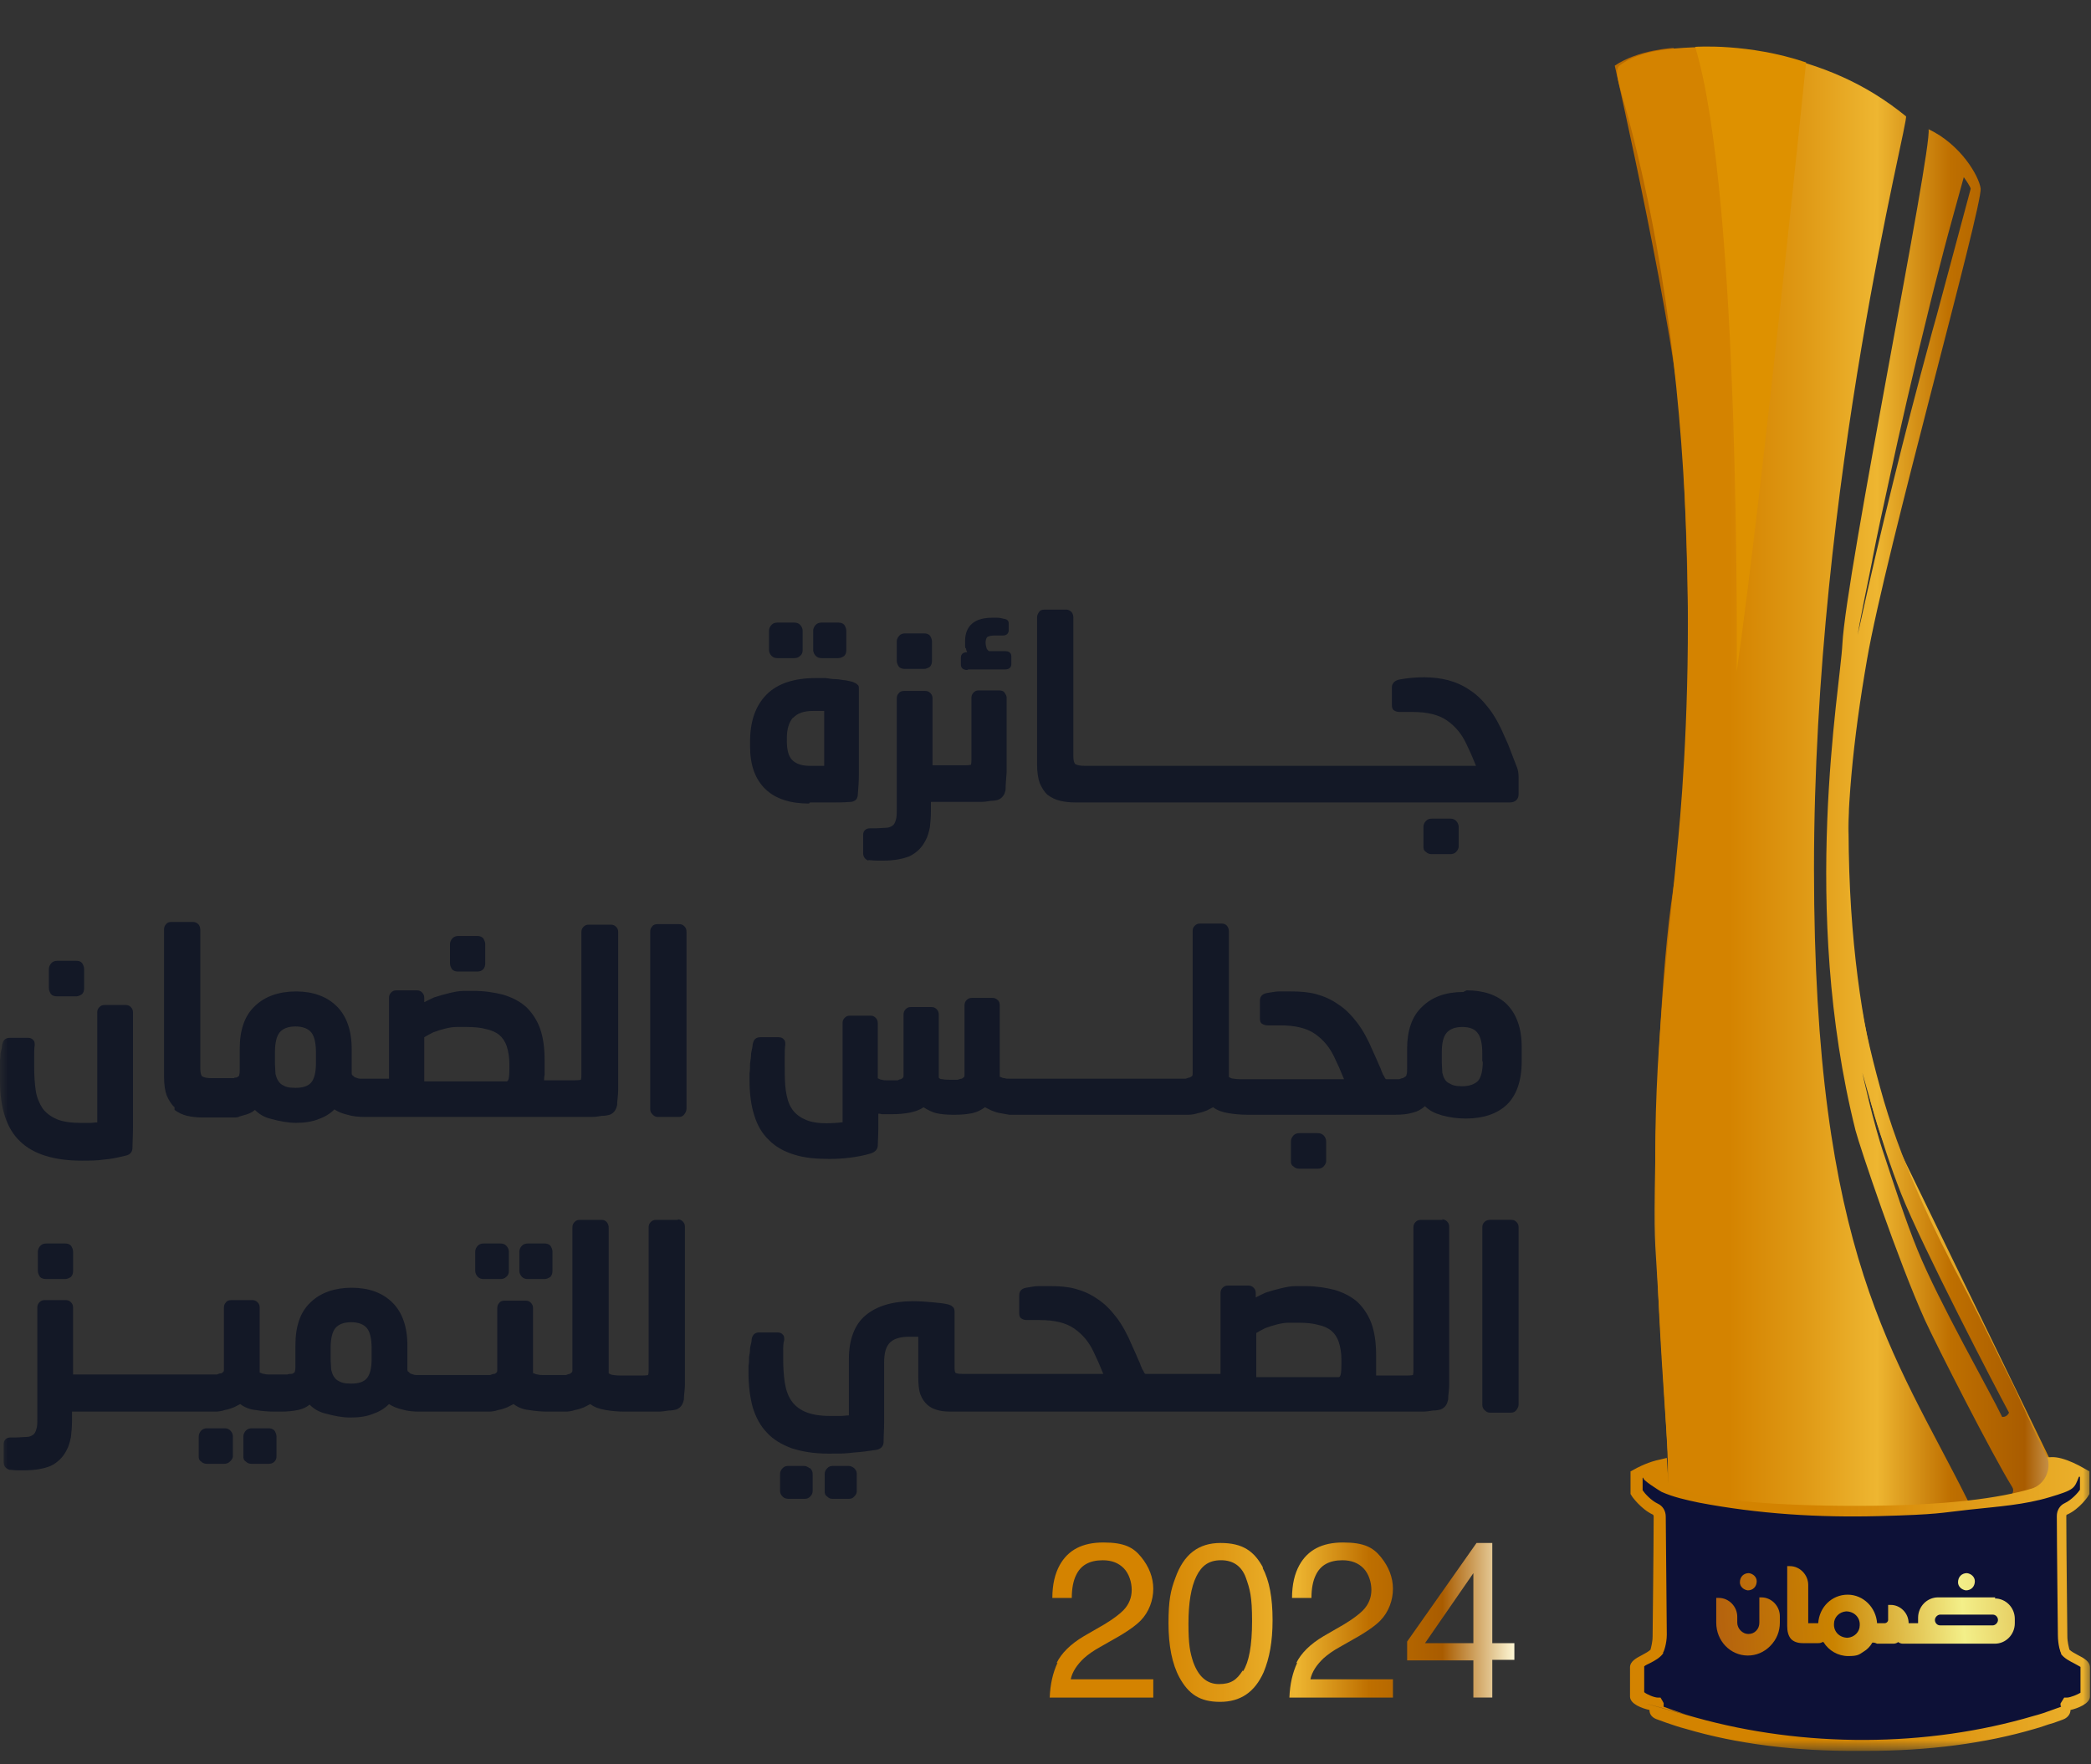 <svg width="128" height="108" viewBox="0 0 128 108" fill="none" xmlns="http://www.w3.org/2000/svg">
<rect x="0" y="0" width="128" height="108" fill="#333333" stroke="none"/>
<mask id="mask0_3071_61983" style="mask-type:luminance" maskUnits="userSpaceOnUse" x="0" y="0" width="128" height="108">
<path d="M128 0.093H0V107.172H128V0.093Z" fill="white"/>
</mask>
<g mask="url(#mask0_3071_61983)">
<path d="M5.02 71.047C5.47 71.047 5.953 71.047 6.371 70.981C6.822 70.948 7.24 70.849 7.658 70.75C8.045 70.684 8.109 70.42 8.109 70.256C8.109 69.893 8.141 69.497 8.141 69.036C8.141 68.574 8.141 68.178 8.141 67.816V61.98C8.141 61.849 8.109 61.75 8.012 61.651C7.916 61.552 7.819 61.519 7.691 61.519H6.404C6.275 61.519 6.178 61.552 6.082 61.651C5.985 61.75 5.953 61.849 5.953 61.98V67.552C5.953 67.882 5.953 68.277 5.953 68.706C5.792 68.706 5.631 68.739 5.535 68.739C5.374 68.739 5.213 68.739 5.02 68.739C4.376 68.739 3.862 68.673 3.475 68.508C3.089 68.343 2.8 68.112 2.607 67.849C2.414 67.552 2.253 67.189 2.188 66.761C2.124 66.332 2.092 65.838 2.092 65.277C2.092 64.717 2.092 64.948 2.092 64.684C2.092 64.42 2.092 64.189 2.124 63.992C2.124 63.86 2.124 63.728 2.028 63.662C1.963 63.563 1.834 63.53 1.706 63.53H0.612C0.451 63.53 0.354 63.563 0.258 63.662C0.193 63.728 0.161 63.827 0.129 63.959C0.129 64.124 0.065 64.321 0.033 64.486C0.033 64.684 0 64.882 -0.032 65.113C-0.032 65.31 -0.032 65.508 -0.064 65.706C0 65.904 0 66.069 0 66.168C0 67.849 0.419 69.102 1.223 69.86C2.028 70.651 3.315 71.047 4.988 71.047H5.02Z" fill="#131826"/>
<path d="M3.508 60.99H4.666C4.795 60.99 4.924 60.924 5.02 60.858C5.117 60.76 5.149 60.628 5.149 60.496V59.309C5.149 59.177 5.085 59.045 5.02 58.946C4.924 58.847 4.827 58.815 4.666 58.815H3.508C3.379 58.815 3.251 58.847 3.154 58.946C3.058 59.045 2.993 59.177 2.993 59.309V60.496C2.993 60.628 3.058 60.76 3.122 60.858C3.218 60.957 3.347 60.99 3.508 60.99Z" fill="#131826"/>
<path d="M10.685 67.942C10.911 68.107 11.168 68.239 11.458 68.305C11.747 68.371 12.037 68.404 12.391 68.404H14.257C14.482 68.404 14.547 68.404 14.675 68.338C14.708 68.338 14.772 68.305 14.901 68.272C15.19 68.206 15.415 68.107 15.609 67.942C15.866 68.206 16.188 68.404 16.638 68.503C17.121 68.635 17.636 68.734 18.118 68.734C18.601 68.734 19.116 68.668 19.502 68.503C19.888 68.371 20.21 68.173 20.467 67.91C20.725 68.074 20.982 68.173 21.272 68.239C21.593 68.338 21.947 68.371 22.301 68.371H34.85C35.043 68.371 35.269 68.371 35.494 68.371C35.719 68.371 35.977 68.371 36.202 68.371C36.459 68.371 36.652 68.338 36.845 68.305C37.038 68.305 37.199 68.272 37.328 68.239C37.489 68.173 37.585 68.074 37.65 67.975C37.714 67.876 37.746 67.778 37.779 67.646C37.779 67.349 37.843 67.052 37.843 66.723C37.843 66.393 37.843 66.096 37.843 65.832V57.063C37.843 56.931 37.811 56.832 37.714 56.733C37.618 56.635 37.521 56.602 37.392 56.602H36.041C35.912 56.602 35.816 56.635 35.719 56.733C35.623 56.832 35.59 56.931 35.59 57.063V65.8C35.59 66.03 35.558 66.096 35.558 66.096C35.558 66.096 35.462 66.129 35.172 66.129H33.306C33.306 66.03 33.306 65.931 33.338 65.8C33.338 65.701 33.338 65.602 33.338 65.47V64.876C33.338 64.118 33.242 63.459 33.048 62.931C32.855 62.404 32.534 61.942 32.18 61.613C31.794 61.283 31.343 61.052 30.796 60.887C30.281 60.755 29.67 60.657 29.026 60.657C28.383 60.657 28.64 60.657 28.383 60.657C28.093 60.657 27.804 60.722 27.514 60.788C27.224 60.855 26.903 60.953 26.581 61.052C26.356 61.151 26.163 61.25 25.97 61.349V61.085C25.97 60.953 25.937 60.855 25.841 60.755C25.744 60.657 25.648 60.624 25.519 60.624H24.264C24.136 60.624 24.039 60.657 23.942 60.755C23.846 60.855 23.814 60.953 23.814 61.085V66.03H22.269C22.237 66.03 22.173 66.03 22.044 66.03C21.947 66.03 21.883 65.998 21.787 65.964C21.722 65.964 21.658 65.898 21.593 65.832C21.561 65.832 21.529 65.767 21.529 65.701C21.529 65.602 21.529 65.503 21.529 65.404V64.217C21.529 63.063 21.207 62.173 20.596 61.58C19.985 60.986 19.148 60.69 18.118 60.69C17.089 60.69 16.22 60.986 15.609 61.58C14.965 62.173 14.675 63.063 14.675 64.217V65.47C14.675 65.602 14.675 65.701 14.643 65.8C14.643 65.832 14.643 65.866 14.579 65.898C14.547 65.931 14.482 65.964 14.418 65.964C14.386 65.964 14.354 65.964 14.322 65.997H12.938C12.681 65.997 12.52 65.964 12.391 65.898C12.359 65.898 12.262 65.767 12.262 65.404V56.931C12.262 56.799 12.23 56.7 12.166 56.602C12.101 56.536 12.005 56.437 11.812 56.437H10.492C10.364 56.437 10.235 56.47 10.171 56.569C10.074 56.667 10.042 56.766 10.042 56.898V65.931C10.042 66.393 10.106 66.789 10.203 67.052C10.332 67.349 10.492 67.613 10.685 67.778V67.942ZM16.831 64.415C16.831 63.855 16.928 63.426 17.121 63.195C17.314 62.964 17.636 62.833 18.086 62.833C18.537 62.833 18.858 62.964 19.052 63.195C19.244 63.426 19.341 63.855 19.341 64.415V65.074C19.341 65.635 19.244 66.03 19.052 66.261C18.858 66.492 18.537 66.591 18.086 66.591C17.636 66.591 17.475 66.525 17.25 66.393C17.057 66.261 16.928 66.03 16.863 65.734C16.863 65.536 16.831 65.305 16.831 65.074V64.415ZM25.97 66.129V63.492C26.131 63.393 26.323 63.294 26.517 63.195C26.774 63.096 26.999 63.03 27.257 62.964C27.514 62.898 27.739 62.865 27.965 62.865C28.19 62.865 28.383 62.865 28.544 62.865C29.026 62.865 29.413 62.898 29.766 62.997C30.088 63.063 30.378 63.195 30.571 63.36C30.764 63.525 30.925 63.756 31.021 64.052C31.118 64.349 31.182 64.712 31.182 65.14V65.371C31.182 65.866 31.15 66.03 31.118 66.096C31.086 66.195 31.021 66.195 30.989 66.195H27.578C27.192 66.195 26.87 66.195 26.581 66.195C26.356 66.195 26.131 66.195 25.97 66.195V66.129Z" fill="#131826"/>
<path d="M28.061 59.471H29.219C29.348 59.471 29.477 59.438 29.573 59.339C29.669 59.24 29.702 59.108 29.702 58.977V57.79C29.702 57.658 29.637 57.526 29.573 57.427C29.477 57.328 29.348 57.295 29.219 57.295H28.061C27.932 57.295 27.803 57.328 27.707 57.427C27.61 57.526 27.546 57.658 27.546 57.79V58.977C27.546 59.108 27.61 59.24 27.674 59.339C27.771 59.438 27.9 59.471 28.029 59.471H28.061Z" fill="#131826"/>
<path d="M41.573 56.57H40.253C40.124 56.57 39.996 56.602 39.931 56.702C39.835 56.8 39.803 56.899 39.803 57.031V67.877C39.803 68.01 39.835 68.108 39.931 68.207C40.028 68.306 40.124 68.372 40.253 68.372H41.573C41.701 68.372 41.83 68.306 41.894 68.207C41.959 68.108 42.023 68.01 42.023 67.877V57.031C42.023 56.899 41.991 56.8 41.894 56.702C41.798 56.602 41.701 56.57 41.573 56.57Z" fill="#131826"/>
<path d="M80.666 71.54C80.795 71.54 80.924 71.507 81.02 71.408C81.149 71.276 81.181 71.144 81.181 71.078V69.858C81.181 69.727 81.117 69.595 81.02 69.496C80.924 69.397 80.795 69.364 80.666 69.364H79.54C79.411 69.364 79.283 69.397 79.186 69.496C79.09 69.595 79.025 69.727 79.025 69.858V71.078C79.025 71.177 79.025 71.309 79.186 71.408C79.283 71.507 79.411 71.54 79.54 71.54H80.666Z" fill="#131826"/>
<path d="M89.578 60.723C88.517 60.723 87.68 61.019 87.069 61.613C86.425 62.206 86.135 63.096 86.135 64.217V65.47C86.135 65.569 86.135 65.701 86.103 65.767C86.103 65.832 86.071 65.866 86.039 65.898C85.975 65.931 85.942 65.964 85.878 65.997C85.814 65.997 85.749 66.03 85.653 66.063C85.556 66.063 85.492 66.063 85.428 66.063H84.945C84.881 66.063 84.849 66.063 84.849 66.063C84.849 66.063 84.784 66.03 84.752 65.931C84.752 65.931 84.72 65.866 84.656 65.767C84.623 65.668 84.559 65.569 84.527 65.437L84.366 65.074C84.334 64.975 84.269 64.876 84.237 64.778L84.044 64.349C83.754 63.657 83.433 63.063 83.079 62.602C82.725 62.14 82.339 61.745 81.92 61.481C81.502 61.184 81.052 60.986 80.569 60.854C80.086 60.723 79.572 60.69 79.025 60.69C78.477 60.69 78.51 60.69 78.284 60.69C78.059 60.69 77.802 60.755 77.544 60.788C77.19 60.854 77.126 61.085 77.126 61.25V62.371C77.126 62.536 77.19 62.635 77.255 62.668C77.351 62.733 77.48 62.767 77.609 62.767C77.705 62.767 77.834 62.767 78.027 62.767C78.188 62.767 78.317 62.767 78.381 62.767C79.282 62.767 79.99 62.931 80.505 63.294C81.019 63.657 81.406 64.118 81.695 64.745L81.985 65.371L82.274 66.063H76C75.871 66.063 75.71 66.063 75.517 66.03C75.389 66.03 75.292 65.964 75.228 65.931V57.03C75.228 56.898 75.195 56.799 75.131 56.7C75.067 56.602 74.938 56.535 74.809 56.535H73.458C73.329 56.535 73.233 56.569 73.136 56.667C73.04 56.766 73.007 56.865 73.007 56.997V65.701C73.007 65.767 73.007 65.832 72.975 65.866C72.943 65.898 72.879 65.931 72.814 65.964C72.75 65.964 72.686 65.997 72.589 66.03C72.493 66.03 72.396 66.03 72.332 66.03H61.971C61.906 66.03 61.842 66.03 61.746 66.03C61.649 66.03 61.585 66.03 61.488 65.997C61.392 65.997 61.327 65.964 61.263 65.931C61.263 65.931 61.199 65.931 61.199 65.898V61.547C61.199 61.415 61.166 61.283 61.07 61.217C60.973 61.118 60.877 61.085 60.748 61.085H59.493C59.364 61.085 59.268 61.118 59.171 61.217C59.075 61.316 59.043 61.415 59.043 61.547V65.767C59.043 65.832 59.043 65.898 59.01 65.931C58.978 65.964 58.914 65.997 58.882 66.03C58.817 66.03 58.721 66.063 58.624 66.096C58.528 66.096 58.431 66.096 58.367 66.096H58.238C58.045 66.096 57.852 66.096 57.691 66.063C57.53 66.063 57.498 65.997 57.466 65.964V62.107C57.466 61.975 57.434 61.876 57.337 61.778C57.241 61.678 57.144 61.646 57.016 61.646H55.761C55.632 61.646 55.535 61.678 55.439 61.778C55.342 61.876 55.31 61.975 55.31 62.107V65.8C55.31 65.866 55.31 65.931 55.278 65.964C55.246 65.997 55.214 66.03 55.149 66.063C55.085 66.063 55.02 66.096 54.956 66.129C54.892 66.129 54.795 66.129 54.699 66.129H54.474C54.409 66.129 54.345 66.129 54.248 66.129C54.152 66.129 54.087 66.129 53.991 66.096C53.927 66.096 53.83 66.063 53.798 66.03C53.798 66.03 53.733 66.03 53.733 65.997V62.635C53.733 62.503 53.701 62.404 53.605 62.305C53.508 62.206 53.412 62.173 53.283 62.173H52.028C51.899 62.173 51.803 62.206 51.706 62.305C51.61 62.404 51.578 62.503 51.578 62.635V66.393C51.578 66.789 51.578 67.184 51.578 67.547C51.578 67.876 51.578 68.272 51.578 68.701C51.449 68.701 51.32 68.734 51.191 68.734C50.323 68.8 49.679 68.734 49.229 68.503C48.875 68.338 48.617 68.107 48.456 67.844C48.263 67.547 48.167 67.184 48.103 66.756C48.038 66.327 48.038 65.8 48.038 65.239C48.038 64.679 48.038 64.909 48.038 64.646C48.038 64.382 48.038 64.151 48.07 63.953C48.07 63.822 48.07 63.69 47.974 63.624C47.909 63.525 47.781 63.492 47.652 63.492H46.558C46.397 63.492 46.301 63.525 46.204 63.624C46.14 63.69 46.108 63.788 46.075 63.92C46.075 64.085 46.011 64.283 45.979 64.481C45.979 64.679 45.947 64.876 45.914 65.107C45.914 65.305 45.914 65.503 45.882 65.701C45.882 65.898 45.882 66.03 45.882 66.129C45.882 66.954 45.979 67.679 46.172 68.272C46.365 68.899 46.654 69.393 47.073 69.789C47.459 70.184 47.974 70.481 48.617 70.679C49.229 70.877 49.969 70.943 50.773 70.943C51.578 70.943 52.511 70.844 53.283 70.613C53.637 70.514 53.733 70.283 53.733 70.118C53.733 69.855 53.766 69.525 53.766 69.096C53.766 68.8 53.766 68.47 53.766 68.173C53.83 68.173 53.894 68.173 53.959 68.206C54.087 68.206 54.216 68.206 54.345 68.206H54.602C54.988 68.206 55.342 68.173 55.696 68.107C56.018 68.041 56.308 67.942 56.533 67.778C56.79 67.942 57.048 68.074 57.305 68.14C57.595 68.206 57.949 68.239 58.303 68.239H58.496C58.849 68.239 59.204 68.206 59.525 68.14C59.815 68.074 60.072 67.942 60.297 67.778C60.426 67.844 60.555 67.91 60.684 67.975C60.844 68.041 61.038 68.107 61.231 68.14C61.424 68.173 61.585 68.206 61.778 68.239C61.939 68.239 62.099 68.239 62.26 68.239H72.235C72.396 68.239 72.589 68.239 72.75 68.239C72.943 68.239 73.136 68.206 73.329 68.14C73.522 68.107 73.715 68.041 73.876 67.975C74.005 67.91 74.134 67.844 74.262 67.778C74.52 67.975 74.809 68.074 75.195 68.14C75.582 68.206 75.968 68.239 76.354 68.239H85.395C85.814 68.239 86.168 68.206 86.49 68.107C86.779 68.041 87.004 67.91 87.23 67.712C87.487 67.975 87.809 68.14 88.259 68.272C88.742 68.404 89.225 68.47 89.739 68.47C90.801 68.47 91.67 68.173 92.249 67.613C92.828 67.052 93.15 66.162 93.15 64.975V64.085C93.15 62.931 92.828 62.074 92.249 61.481C91.638 60.887 90.801 60.623 89.772 60.623L89.578 60.723ZM90.769 64.942C90.769 65.536 90.672 65.931 90.48 66.162C90.286 66.36 89.965 66.492 89.514 66.492C89.064 66.492 88.903 66.426 88.677 66.294C88.484 66.195 88.356 65.964 88.291 65.668C88.291 65.47 88.259 65.239 88.259 65.041V64.415C88.259 63.855 88.356 63.459 88.549 63.228C88.742 62.997 89.064 62.865 89.514 62.865C89.965 62.865 90.286 62.997 90.447 63.228C90.64 63.459 90.737 63.887 90.737 64.448V65.008L90.769 64.942Z" fill="#131826"/>
<path d="M49.583 49.122H49.872C50.194 49.122 50.548 49.122 50.87 49.122C51.224 49.122 51.61 49.122 52.028 49.09C52.157 49.09 52.254 49.057 52.35 48.991C52.414 48.958 52.511 48.826 52.511 48.628C52.543 48.265 52.575 47.87 52.575 47.441C52.575 47.013 52.575 46.65 52.575 46.32V42.166C52.575 42.034 52.575 41.968 52.479 41.903C52.414 41.837 52.35 41.804 52.189 41.738C52.06 41.705 51.932 41.672 51.739 41.639C51.578 41.639 51.385 41.573 51.159 41.573C50.966 41.573 50.773 41.54 50.548 41.507C50.323 41.507 50.13 41.507 49.937 41.507C48.617 41.507 47.588 41.837 46.912 42.529C46.236 43.221 45.915 44.177 45.915 45.397V45.694C45.915 46.848 46.236 47.705 46.848 48.298C47.459 48.892 48.36 49.188 49.518 49.188L49.583 49.122ZM48.553 43.947C48.81 43.65 49.229 43.518 49.776 43.518C50.323 43.518 50.098 43.518 50.226 43.518C50.291 43.518 50.387 43.518 50.452 43.518V46.881C50.355 46.881 50.226 46.881 50.098 46.881H49.583C49.068 46.881 48.714 46.749 48.489 46.518C48.264 46.287 48.167 45.892 48.167 45.364V45.166C48.167 44.639 48.296 44.21 48.553 43.914V43.947Z" fill="#131826"/>
<path d="M47.59 40.286H48.619C48.748 40.286 48.877 40.254 48.973 40.155C49.102 40.056 49.134 39.924 49.134 39.792V38.605C49.134 38.473 49.07 38.342 48.973 38.242C48.877 38.144 48.748 38.111 48.619 38.111H47.59C47.461 38.111 47.332 38.144 47.236 38.242C47.139 38.342 47.075 38.473 47.075 38.605V39.792C47.075 39.924 47.139 40.056 47.236 40.155C47.332 40.254 47.461 40.286 47.59 40.286Z" fill="#131826"/>
<path d="M50.294 40.286H51.324C51.452 40.286 51.581 40.221 51.678 40.155C51.774 40.056 51.806 39.924 51.806 39.792V38.605C51.806 38.473 51.742 38.342 51.678 38.242C51.581 38.144 51.452 38.111 51.324 38.111H50.294C50.165 38.111 50.037 38.144 49.94 38.242C49.843 38.342 49.779 38.473 49.779 38.605V39.792C49.779 39.924 49.843 40.056 49.94 40.155C50.037 40.254 50.165 40.286 50.294 40.286Z" fill="#131826"/>
<path d="M53.158 52.648C53.287 52.648 53.448 52.681 53.673 52.681C53.866 52.681 54.027 52.681 54.091 52.681C54.735 52.681 55.25 52.582 55.668 52.417C56.086 52.219 56.44 51.89 56.666 51.428C56.794 51.197 56.859 50.934 56.923 50.637C56.955 50.34 56.987 50.011 56.987 49.648V49.087H58.693C58.886 49.087 59.111 49.087 59.336 49.087C59.562 49.087 59.787 49.087 60.044 49.087C60.269 49.087 60.462 49.054 60.655 49.022C60.849 49.022 61.009 48.989 61.106 48.956C61.267 48.89 61.363 48.791 61.428 48.692C61.492 48.593 61.524 48.494 61.556 48.362C61.556 48.065 61.589 47.703 61.621 47.274C61.621 46.846 61.621 46.285 61.621 45.659V44.241C61.621 44.01 61.621 43.78 61.621 43.549C61.621 43.318 61.621 43.021 61.621 42.692C61.621 42.593 61.556 42.494 61.492 42.395C61.428 42.296 61.299 42.263 61.138 42.263H59.915C59.787 42.263 59.69 42.296 59.594 42.395C59.497 42.494 59.465 42.593 59.465 42.725C59.465 43.483 59.465 44.142 59.465 44.736V46.516C59.465 46.747 59.433 46.813 59.433 46.813C59.433 46.813 59.336 46.846 59.047 46.846H57.084V42.758C57.084 42.626 57.052 42.527 56.955 42.428C56.859 42.329 56.762 42.296 56.633 42.296H55.346C55.218 42.296 55.089 42.329 55.025 42.428C54.928 42.527 54.896 42.626 54.896 42.758V49.516C54.896 49.813 54.896 50.044 54.831 50.208C54.799 50.34 54.735 50.472 54.638 50.538C54.542 50.604 54.413 50.67 54.252 50.67C54.059 50.67 53.834 50.703 53.577 50.703H53.255C52.997 50.703 52.836 50.868 52.836 51.099V52.219C52.836 52.45 52.965 52.615 53.158 52.681V52.648Z" fill="#131826"/>
<path d="M55.41 40.947H56.569C56.697 40.947 56.826 40.882 56.923 40.816C57.019 40.717 57.051 40.585 57.051 40.453V39.266C57.051 39.134 56.987 39.002 56.923 38.903C56.826 38.804 56.697 38.772 56.569 38.772H55.41C55.282 38.772 55.153 38.804 55.056 38.903C54.96 39.002 54.895 39.134 54.895 39.266V40.453C54.895 40.585 54.96 40.717 55.024 40.816C55.121 40.914 55.249 40.947 55.41 40.947Z" fill="#131826"/>
<path d="M59.271 40.979H61.523C61.813 40.979 61.909 40.815 61.909 40.65V40.188C61.909 40.122 61.909 39.858 61.523 39.858H60.526C60.493 39.825 60.429 39.76 60.397 39.694C60.365 39.595 60.333 39.463 60.333 39.331C60.333 39.199 60.365 39.067 60.429 39.001C60.526 38.935 60.687 38.902 60.88 38.902H61.395C61.652 38.902 61.748 38.737 61.748 38.573V38.177C61.748 38.111 61.748 37.913 61.459 37.88C61.33 37.847 61.201 37.814 61.041 37.814C60.912 37.814 60.783 37.814 60.719 37.814C59.367 37.814 59.078 38.606 59.078 39.232C59.078 39.858 59.078 39.562 59.142 39.727C59.142 39.792 59.174 39.858 59.206 39.924C58.853 39.924 58.82 40.155 58.82 40.254V40.682C58.82 40.847 58.917 41.012 59.206 41.012L59.271 40.979Z" fill="#131826"/>
<path d="M92.863 46.977L92.316 45.559L92.123 45.13C91.833 44.438 91.511 43.845 91.157 43.383C90.803 42.922 90.417 42.526 89.999 42.262C89.581 41.965 89.13 41.768 88.648 41.636C87.747 41.405 86.685 41.405 85.623 41.603C85.269 41.702 85.205 41.932 85.205 42.064V43.185C85.205 43.35 85.269 43.449 85.334 43.482C85.43 43.548 85.526 43.581 85.687 43.581C85.784 43.581 85.913 43.581 86.106 43.581C86.266 43.581 86.395 43.581 86.46 43.581C87.361 43.581 88.069 43.746 88.583 44.108C89.098 44.471 89.484 44.933 89.774 45.559L90.063 46.185L90.353 46.878H66.381C66.124 46.878 65.963 46.845 65.834 46.779C65.802 46.779 65.706 46.647 65.706 46.284V37.812C65.706 37.68 65.673 37.581 65.609 37.482C65.545 37.416 65.448 37.317 65.255 37.317H63.936C63.807 37.317 63.678 37.35 63.614 37.449C63.55 37.548 63.485 37.647 63.485 37.779V46.812C63.485 47.273 63.55 47.669 63.646 47.933C63.775 48.229 63.936 48.493 64.129 48.658C64.354 48.823 64.612 48.955 64.901 49.021C65.191 49.087 65.48 49.12 65.834 49.12H92.412C92.766 49.12 92.959 48.922 92.959 48.625V47.57C92.959 47.339 92.927 47.141 92.863 46.977Z" fill="#131826"/>
<path d="M88.777 52.287C88.905 52.287 89.034 52.254 89.131 52.155C89.26 52.023 89.292 51.891 89.292 51.825V50.606C89.292 50.474 89.227 50.342 89.131 50.243C89.034 50.144 88.905 50.111 88.777 50.111H87.65C87.522 50.111 87.393 50.144 87.297 50.243C87.2 50.342 87.136 50.474 87.136 50.606V51.825C87.136 51.924 87.136 52.056 87.297 52.155C87.393 52.254 87.522 52.287 87.65 52.287H88.777Z" fill="#131826"/>
<path d="M2.833 76.119C2.704 76.119 2.575 76.152 2.479 76.251C2.382 76.35 2.318 76.481 2.318 76.613V77.8C2.318 77.932 2.382 78.064 2.447 78.163C2.543 78.261 2.672 78.295 2.833 78.295H3.991C4.12 78.295 4.248 78.229 4.345 78.163C4.442 78.064 4.474 77.932 4.474 77.8V76.613C4.474 76.481 4.409 76.35 4.345 76.251C4.248 76.152 4.12 76.119 3.991 76.119H2.833Z" fill="#131826"/>
<path d="M13.709 87.431H12.679C12.551 87.431 12.422 87.464 12.325 87.563C12.229 87.662 12.165 87.794 12.165 87.925V89.145C12.165 89.244 12.165 89.376 12.325 89.475C12.422 89.574 12.551 89.607 12.679 89.607H13.709C13.838 89.607 13.966 89.574 14.063 89.475C14.224 89.343 14.256 89.211 14.256 89.145V87.925C14.256 87.794 14.192 87.662 14.095 87.563C13.999 87.464 13.87 87.431 13.741 87.431H13.709Z" fill="#131826"/>
<path d="M16.442 87.431H15.412C15.284 87.431 15.155 87.464 15.058 87.563C14.962 87.662 14.898 87.794 14.898 87.925V89.145C14.898 89.244 14.898 89.376 15.058 89.475C15.155 89.574 15.284 89.607 15.412 89.607H16.442C16.571 89.607 16.699 89.574 16.796 89.475C16.892 89.376 16.925 89.277 16.925 89.145V87.925C16.925 87.794 16.86 87.662 16.796 87.563C16.699 87.464 16.571 87.431 16.442 87.431Z" fill="#131826"/>
<path d="M29.606 76.119C29.477 76.119 29.348 76.152 29.252 76.251C29.155 76.35 29.091 76.481 29.091 76.613V77.8C29.091 77.932 29.155 78.064 29.252 78.163C29.348 78.261 29.477 78.295 29.606 78.295H30.635C30.764 78.295 30.893 78.261 30.989 78.163C31.118 78.064 31.15 77.932 31.15 77.8V76.613C31.15 76.481 31.086 76.35 30.989 76.251C30.893 76.152 30.764 76.119 30.635 76.119H29.606Z" fill="#131826"/>
<path d="M32.307 76.119C32.178 76.119 32.05 76.152 31.953 76.251C31.856 76.35 31.792 76.481 31.792 76.613V77.8C31.792 77.932 31.856 78.064 31.953 78.163C32.05 78.261 32.178 78.295 32.307 78.295H33.337C33.465 78.295 33.594 78.229 33.691 78.163C33.787 78.064 33.819 77.932 33.819 77.8V76.613C33.819 76.481 33.755 76.35 33.691 76.251C33.594 76.152 33.465 76.119 33.337 76.119H32.307Z" fill="#131826"/>
<path d="M41.508 74.673H40.157C40.028 74.673 39.932 74.706 39.835 74.805C39.739 74.904 39.707 75.003 39.707 75.135V83.871C39.707 84.102 39.674 84.168 39.674 84.168C39.674 84.168 39.578 84.201 39.288 84.201H38.033C37.905 84.201 37.744 84.201 37.551 84.168C37.422 84.168 37.326 84.102 37.261 84.069V75.168C37.261 75.036 37.229 74.937 37.165 74.838C37.1 74.739 36.971 74.673 36.843 74.673H35.492C35.363 74.673 35.266 74.706 35.17 74.805C35.073 74.904 35.041 75.003 35.041 75.135V83.838C35.041 83.904 35.041 83.97 35.009 84.003C34.977 84.036 34.912 84.069 34.88 84.102C34.816 84.102 34.751 84.135 34.655 84.168C34.558 84.168 34.462 84.168 34.397 84.168H33.4C33.336 84.168 33.271 84.168 33.175 84.168C33.078 84.168 33.014 84.168 32.917 84.135C32.821 84.135 32.757 84.102 32.692 84.069C32.692 84.069 32.628 84.069 32.628 84.036V80.08C32.628 79.948 32.596 79.849 32.499 79.75C32.402 79.651 32.306 79.618 32.177 79.618H30.89C30.762 79.618 30.633 79.651 30.568 79.75C30.472 79.849 30.44 79.948 30.44 80.08V83.838C30.44 83.904 30.44 83.97 30.407 84.003C30.375 84.036 30.311 84.102 30.247 84.102C30.182 84.102 30.086 84.135 30.021 84.168C29.925 84.168 29.828 84.168 29.764 84.168H25.677C25.645 84.168 25.581 84.168 25.452 84.168C25.356 84.168 25.291 84.135 25.195 84.102C25.131 84.102 25.066 84.036 25.002 83.97C24.97 83.97 24.938 83.904 24.938 83.838C24.938 83.739 24.938 83.641 24.938 83.542V82.355C24.938 81.201 24.616 80.311 24.004 79.717C23.393 79.124 22.556 78.827 21.527 78.827C20.497 78.827 19.628 79.124 19.017 79.717C18.373 80.311 18.084 81.201 18.084 82.355V83.608C18.084 83.74 18.084 83.838 18.052 83.937C18.052 83.97 18.052 84.003 17.987 84.036C17.955 84.069 17.891 84.102 17.826 84.102C17.762 84.102 17.665 84.102 17.601 84.135C17.505 84.135 17.44 84.135 17.376 84.135H16.668C16.604 84.135 16.539 84.135 16.443 84.135C16.346 84.135 16.282 84.135 16.185 84.102C16.089 84.102 16.024 84.069 15.96 84.036C15.96 84.036 15.896 84.036 15.896 84.003V80.047C15.896 79.915 15.864 79.816 15.767 79.717C15.67 79.618 15.574 79.585 15.445 79.585H14.158C14.03 79.585 13.901 79.618 13.836 79.717C13.74 79.816 13.708 79.915 13.708 80.047V83.805C13.708 83.871 13.708 83.937 13.675 83.97C13.643 84.003 13.579 84.069 13.515 84.069C13.45 84.069 13.354 84.102 13.289 84.135C13.193 84.135 13.096 84.135 13.032 84.135H4.473V80.047C4.473 79.915 4.441 79.816 4.344 79.717C4.248 79.618 4.151 79.585 4.022 79.585H2.735C2.607 79.585 2.51 79.618 2.414 79.717C2.317 79.816 2.285 79.915 2.285 80.047V86.805C2.285 87.102 2.285 87.333 2.221 87.498C2.188 87.63 2.124 87.762 2.027 87.828C1.931 87.893 1.802 87.959 1.641 87.959C1.448 87.959 1.223 87.992 0.966 87.992H0.644C0.386 87.992 0.226 88.157 0.226 88.388V89.509C0.226 89.74 0.354 89.904 0.58 89.97C0.708 89.97 0.869 90.003 1.094 90.003C1.287 90.003 1.448 90.003 1.513 90.003C2.156 90.003 2.671 89.904 3.089 89.74C3.508 89.542 3.862 89.212 4.087 88.751C4.216 88.52 4.28 88.256 4.344 87.959C4.376 87.663 4.409 87.333 4.409 86.97V86.41H13.096C13.096 86.41 13.161 86.41 13.193 86.41C13.386 86.41 13.579 86.377 13.772 86.311C13.965 86.278 14.158 86.212 14.319 86.146C14.448 86.08 14.576 86.014 14.705 85.948C14.963 86.146 15.284 86.278 15.638 86.311C16.024 86.377 16.411 86.41 16.797 86.41H17.247C17.569 86.41 17.923 86.377 18.245 86.311C18.534 86.245 18.759 86.146 18.953 85.981C19.21 86.245 19.532 86.443 19.982 86.542C20.465 86.674 20.948 86.772 21.462 86.772C21.977 86.772 22.46 86.707 22.846 86.542C23.232 86.41 23.554 86.212 23.811 85.948C24.069 86.113 24.326 86.212 24.616 86.278C24.938 86.377 25.291 86.41 25.645 86.41H29.41C29.571 86.41 29.732 86.41 29.925 86.41C30.118 86.41 30.311 86.377 30.504 86.311C30.697 86.278 30.89 86.212 31.051 86.146C31.18 86.08 31.308 86.014 31.437 85.948C31.695 86.146 32.016 86.278 32.37 86.311C32.757 86.377 33.142 86.41 33.529 86.41H34.108C34.269 86.41 34.43 86.41 34.623 86.41C34.816 86.41 35.009 86.377 35.202 86.311C35.395 86.278 35.588 86.212 35.749 86.146C35.878 86.08 36.006 86.014 36.135 85.948C36.392 86.146 36.682 86.245 37.068 86.311C37.454 86.377 37.84 86.41 38.227 86.41H38.934C39.127 86.41 39.353 86.41 39.578 86.41C39.803 86.41 40.06 86.41 40.286 86.41C40.511 86.41 40.736 86.377 40.929 86.344C41.122 86.344 41.283 86.311 41.412 86.278C41.573 86.212 41.669 86.113 41.734 86.014C41.798 85.915 41.83 85.816 41.862 85.684C41.862 85.388 41.927 85.091 41.927 84.761C41.927 84.432 41.927 84.135 41.927 83.871V75.102C41.927 74.97 41.895 74.871 41.798 74.772C41.702 74.673 41.605 74.64 41.476 74.64L41.508 74.673ZM22.749 82.52V83.179C22.749 83.739 22.653 84.135 22.46 84.366C22.267 84.597 21.945 84.695 21.494 84.695C21.044 84.695 20.883 84.629 20.658 84.498C20.465 84.366 20.336 84.135 20.272 83.838C20.272 83.641 20.24 83.41 20.24 83.179V82.52C20.24 81.959 20.336 81.531 20.529 81.3C20.722 81.069 21.044 80.937 21.494 80.937C21.945 80.937 22.267 81.069 22.46 81.3C22.653 81.531 22.749 81.959 22.749 82.52Z" fill="#131826"/>
<path d="M49.553 89.869C49.457 89.803 49.36 89.737 49.231 89.737H48.234C48.105 89.737 48.009 89.77 47.912 89.869C47.848 89.935 47.752 90.034 47.752 90.232V91.287C47.752 91.418 47.816 91.517 47.912 91.616C48.009 91.715 48.138 91.748 48.266 91.748H49.264C49.392 91.748 49.489 91.715 49.586 91.616C49.714 91.517 49.746 91.353 49.746 91.287V90.232C49.746 90.034 49.65 89.935 49.586 89.869H49.553Z" fill="#131826"/>
<path d="M52.286 89.869C52.19 89.803 52.093 89.737 51.964 89.737H50.967C50.838 89.737 50.742 89.77 50.645 89.869C50.549 89.968 50.484 90.067 50.484 90.232V91.287C50.484 91.386 50.484 91.517 50.645 91.616C50.742 91.715 50.838 91.748 50.967 91.748H51.964C52.093 91.748 52.19 91.715 52.286 91.616C52.415 91.484 52.447 91.386 52.447 91.287V90.232C52.447 90.067 52.383 89.968 52.286 89.869Z" fill="#131826"/>
<path d="M88.325 74.673H86.974C86.845 74.673 86.748 74.706 86.652 74.805C86.555 74.904 86.523 75.003 86.523 75.135V83.871C86.523 84.102 86.491 84.168 86.491 84.168C86.491 84.168 86.394 84.201 86.105 84.201H84.239C84.239 84.102 84.239 84.003 84.239 83.871C84.239 83.772 84.239 83.674 84.239 83.542V82.948C84.239 82.19 84.142 81.531 83.949 81.003C83.756 80.476 83.434 80.014 83.08 79.684C82.694 79.355 82.244 79.124 81.697 78.959C81.182 78.827 80.57 78.728 79.927 78.728C79.283 78.728 79.541 78.728 79.283 78.728C78.994 78.728 78.704 78.794 78.415 78.86C78.125 78.926 77.803 79.025 77.481 79.124C77.256 79.223 77.063 79.322 76.87 79.421V79.157C76.87 79.025 76.838 78.926 76.741 78.827C76.645 78.728 76.548 78.695 76.42 78.695H75.165C75.036 78.695 74.939 78.728 74.843 78.827C74.746 78.926 74.714 79.025 74.714 79.157V84.102H70.21C70.145 84.102 70.113 84.102 70.113 84.102C70.113 84.102 70.049 84.069 70.016 83.97C70.016 83.97 69.984 83.904 69.92 83.805C69.888 83.707 69.823 83.608 69.791 83.476L69.63 83.113C69.598 83.014 69.534 82.915 69.502 82.816L69.308 82.388C69.019 81.695 68.697 81.102 68.343 80.641C67.989 80.179 67.603 79.783 67.185 79.52C66.767 79.223 66.316 79.025 65.833 78.893C65.351 78.761 64.836 78.728 64.289 78.728C63.742 78.728 63.774 78.728 63.549 78.728C63.324 78.728 63.066 78.794 62.809 78.827C62.455 78.893 62.391 79.124 62.391 79.289V80.41C62.391 80.575 62.455 80.673 62.519 80.706C62.616 80.772 62.712 80.805 62.873 80.805C62.97 80.805 63.098 80.805 63.291 80.805C63.452 80.805 63.581 80.805 63.645 80.805C64.546 80.805 65.254 80.97 65.769 81.333C66.284 81.695 66.67 82.157 66.96 82.783L67.249 83.41L67.539 84.102H61.49H59.784H58.948C58.658 84.102 58.529 84.069 58.497 84.036C58.465 84.036 58.433 83.904 58.433 83.739V80.311C58.433 80.146 58.401 80.047 58.304 79.981C58.24 79.915 58.143 79.882 58.047 79.849C57.789 79.783 57.467 79.75 57.081 79.717C56.695 79.684 56.309 79.651 55.891 79.651C54.636 79.651 53.671 79.948 52.995 80.509C52.319 81.069 51.965 81.992 51.965 83.179V85.058C51.965 85.223 51.965 85.388 51.965 85.553C51.965 85.718 51.965 85.915 51.965 86.113C51.965 86.278 51.965 86.443 51.965 86.641C51.804 86.641 51.643 86.674 51.483 86.674C51.257 86.674 51.032 86.674 50.775 86.674C50.131 86.674 49.648 86.575 49.262 86.41C48.908 86.245 48.619 86.014 48.426 85.718C48.233 85.421 48.104 85.058 48.04 84.629C47.975 84.201 47.943 83.707 47.943 83.212C47.943 82.717 47.943 82.882 47.943 82.684C47.943 82.454 47.943 82.223 48.007 82.025C48.007 81.893 48.007 81.761 47.911 81.695C47.847 81.597 47.718 81.564 47.589 81.564H46.463C46.206 81.564 46.045 81.728 46.013 81.992C46.013 82.157 45.948 82.322 45.916 82.52C45.916 82.717 45.884 82.915 45.852 83.08C45.852 83.278 45.852 83.443 45.819 83.608C45.819 83.772 45.819 83.904 45.819 84.036C45.819 84.827 45.916 85.553 46.077 86.146C46.27 86.772 46.559 87.3 46.946 87.696C47.332 88.124 47.847 88.421 48.458 88.652C49.069 88.85 49.809 88.981 50.678 88.981C51.547 88.981 51.74 88.981 52.255 88.915C52.77 88.882 53.22 88.817 53.638 88.751C54.025 88.685 54.089 88.421 54.089 88.256C54.089 87.893 54.121 87.531 54.121 87.069C54.121 86.575 54.121 86.212 54.121 85.882V83.41C54.121 82.783 54.25 82.388 54.507 82.157C54.764 81.926 55.151 81.827 55.666 81.827C56.18 81.827 55.923 81.827 55.987 81.827C56.052 81.827 56.116 81.827 56.213 81.827V84.333C56.213 84.728 56.245 85.091 56.341 85.355C56.438 85.618 56.599 85.849 56.792 86.014C56.985 86.179 57.21 86.278 57.5 86.344C57.757 86.41 58.079 86.41 58.433 86.41H59.591H59.752H60.235H61.683H85.719C85.912 86.41 86.137 86.41 86.362 86.41C86.588 86.41 86.845 86.41 87.07 86.41C87.295 86.41 87.521 86.377 87.714 86.344C87.907 86.344 88.068 86.311 88.196 86.278C88.357 86.212 88.454 86.113 88.518 86.014C88.582 85.915 88.615 85.816 88.647 85.684C88.647 85.388 88.711 85.091 88.711 84.761C88.711 84.432 88.711 84.135 88.711 83.871V75.102C88.711 74.97 88.679 74.871 88.582 74.772C88.486 74.673 88.389 74.64 88.261 74.64L88.325 74.673ZM76.902 84.234V81.597C77.063 81.498 77.256 81.399 77.449 81.3C77.707 81.201 77.932 81.135 78.189 81.069C78.447 81.003 78.672 80.97 78.897 80.97C79.123 80.97 79.316 80.97 79.476 80.97C79.959 80.97 80.345 81.003 80.699 81.102C81.021 81.168 81.311 81.3 81.504 81.465C81.697 81.629 81.858 81.86 81.954 82.157C82.05 82.454 82.115 82.816 82.115 83.245V83.476C82.115 83.97 82.083 84.135 82.05 84.201C82.018 84.3 81.954 84.3 81.922 84.3H78.511C78.125 84.3 77.803 84.3 77.513 84.3C77.288 84.3 77.063 84.3 76.902 84.3V84.234Z" fill="#131826"/>
<path d="M92.51 74.671H91.19C91.061 74.671 90.933 74.737 90.868 74.803C90.772 74.902 90.74 75.001 90.74 75.132V85.979C90.74 86.111 90.772 86.21 90.868 86.308C90.965 86.407 91.061 86.473 91.19 86.473H92.51C92.638 86.473 92.767 86.407 92.831 86.308C92.896 86.21 92.96 86.111 92.96 85.979V75.132C92.96 75.001 92.928 74.902 92.831 74.803C92.735 74.704 92.638 74.671 92.51 74.671Z" fill="#131826"/>
<path d="M64.676 101.806C64.966 101.212 65.513 100.652 66.349 100.157L67.604 99.432C68.151 99.102 68.537 98.806 68.763 98.575C69.117 98.212 69.277 97.784 69.277 97.322C69.277 96.861 69.117 96.333 68.795 96.003C68.473 95.674 68.055 95.509 67.508 95.509C66.703 95.509 66.156 95.806 65.867 96.432C65.706 96.762 65.609 97.223 65.609 97.817H64.419C64.419 96.993 64.58 96.333 64.869 95.806C65.384 94.882 66.253 94.421 67.54 94.421C68.827 94.421 69.374 94.718 69.857 95.311C70.339 95.904 70.597 96.564 70.597 97.256C70.597 97.948 70.339 98.674 69.824 99.201C69.535 99.498 68.988 99.894 68.216 100.322L67.347 100.817C66.929 101.047 66.607 101.278 66.349 101.509C65.931 101.905 65.641 102.333 65.545 102.795H70.597V103.916H64.258C64.29 103.091 64.451 102.399 64.74 101.773L64.676 101.806Z" fill="url(#paint0_linear_3071_61983)"/>
<path d="M77.288 95.968C77.707 96.759 77.9 97.814 77.9 99.166C77.9 100.518 77.707 101.507 77.353 102.364C76.806 103.584 75.937 104.177 74.682 104.177C73.427 104.177 72.751 103.683 72.204 102.694C71.754 101.869 71.529 100.748 71.529 99.364C71.529 97.979 71.658 97.353 71.947 96.594C72.462 95.144 73.363 94.451 74.714 94.451C76.066 94.451 76.774 94.946 77.321 95.968H77.288ZM76.098 102.298C76.452 101.737 76.645 100.748 76.645 99.232C76.645 97.715 76.516 97.287 76.259 96.561C76.001 95.869 75.487 95.507 74.746 95.507C74.006 95.507 73.556 95.836 73.234 96.496C72.912 97.155 72.751 98.111 72.751 99.397C72.751 100.682 72.848 101.144 73.041 101.737C73.363 102.628 73.878 103.089 74.618 103.089C75.358 103.089 75.712 102.825 76.066 102.265L76.098 102.298Z" fill="url(#paint1_linear_3071_61983)"/>
<path d="M79.348 101.806C79.638 101.212 80.185 100.652 81.021 100.157L82.276 99.432C82.823 99.102 83.209 98.806 83.434 98.575C83.788 98.212 83.949 97.784 83.949 97.322C83.949 96.861 83.788 96.333 83.467 96.003C83.145 95.674 82.727 95.509 82.18 95.509C81.375 95.509 80.828 95.806 80.539 96.432C80.378 96.762 80.281 97.223 80.281 97.817H79.091C79.091 96.993 79.251 96.333 79.541 95.806C80.056 94.882 80.925 94.421 82.212 94.421C83.499 94.421 84.046 94.718 84.529 95.311C85.011 95.904 85.269 96.564 85.269 97.256C85.269 97.948 85.011 98.674 84.496 99.201C84.207 99.498 83.66 99.894 82.888 100.322L82.019 100.817C81.6 101.047 81.279 101.278 81.021 101.509C80.603 101.905 80.313 102.333 80.217 102.795H85.269V103.916H78.93C78.962 103.091 79.123 102.399 79.412 101.773L79.348 101.806Z" fill="url(#paint2_linear_3071_61983)"/>
<path d="M90.192 103.946V101.639H86.138V100.485L90.385 94.451H91.35V100.584H92.702V101.606H91.35V103.913H90.192V103.946ZM90.192 100.584V96.298L87.232 100.584H90.192Z" fill="url(#paint3_linear_3071_61983)"/>
<path d="M107.117 97.35C107.406 97.35 107.664 97.119 107.664 96.789C107.664 96.525 107.438 96.328 107.181 96.295C106.891 96.295 106.634 96.525 106.634 96.855C106.634 97.119 106.859 97.317 107.117 97.35ZM120.374 97.35C120.663 97.35 120.92 97.119 120.92 96.789C120.92 96.525 120.695 96.328 120.438 96.295C120.148 96.295 119.891 96.525 119.891 96.855C119.891 97.119 120.116 97.317 120.374 97.35ZM107.985 97.778H107.825V99.295C107.825 99.493 107.76 99.657 107.631 99.789C107.503 99.921 107.342 99.987 107.149 99.987C106.795 99.987 106.505 99.657 106.505 99.295V98.932C106.505 98.306 106.023 97.778 105.379 97.778H105.218V99.295C105.218 100.383 106.087 101.306 107.149 101.306C107.664 101.306 108.146 101.108 108.5 100.713C108.854 100.35 109.079 99.822 109.079 99.295V98.899C109.079 98.273 108.597 97.745 107.953 97.745L107.985 97.778ZM122.143 97.778H118.668C117.992 97.778 117.445 98.339 117.445 99.031V99.361H116.866C116.866 98.767 116.384 98.273 115.772 98.273H115.611V99.163C115.611 99.262 115.515 99.361 115.386 99.361H114.936C114.871 98.405 114.099 97.646 113.166 97.646C112.233 97.646 111.428 98.405 111.396 99.361H110.914C110.817 99.361 110.785 99.361 110.785 99.361C110.785 99.361 110.785 99.361 110.785 99.196V97.053C110.785 96.427 110.27 95.899 109.659 95.899H109.498V99.526C109.498 99.855 109.562 100.119 109.723 100.284C109.884 100.449 110.109 100.548 110.463 100.548H111.171C111.235 100.548 111.267 100.548 111.3 100.548C111.3 100.548 111.3 100.548 111.364 100.548C111.461 100.548 111.557 100.548 111.654 100.482C111.654 100.482 111.686 100.482 111.718 100.482C112.04 101.009 112.619 101.339 113.23 101.339C113.842 101.339 113.906 101.24 114.163 101.075C114.389 100.943 114.582 100.745 114.71 100.515C114.71 100.515 114.743 100.515 114.775 100.515C114.839 100.515 114.903 100.548 115 100.581C115 100.581 115.064 100.581 115.097 100.581C115.161 100.581 115.257 100.581 115.322 100.581H115.579C115.74 100.581 115.869 100.581 115.998 100.581C116.094 100.581 116.223 100.548 116.287 100.482C116.384 100.548 116.48 100.548 116.577 100.581C116.705 100.581 116.866 100.581 117.027 100.581H122.015H122.175C122.851 100.581 123.398 100.02 123.398 99.328V99.064C123.398 98.372 122.851 97.811 122.175 97.811L122.143 97.778ZM113.198 100.251C112.748 100.251 112.361 99.888 112.394 99.427C112.394 99.031 112.715 98.701 113.101 98.701C113.552 98.701 113.938 99.064 113.906 99.526C113.906 99.921 113.584 100.251 113.198 100.251ZM122.015 99.493H118.829C118.636 99.493 118.507 99.328 118.507 99.163C118.507 98.998 118.668 98.833 118.829 98.833H122.015C122.208 98.833 122.336 98.998 122.336 99.163C122.336 99.328 122.175 99.493 122.015 99.493Z" fill="url(#paint4_linear_3071_61983)"/>
<path d="M106.666 84.793C104.252 81.265 102.064 71.441 104.22 54.957C106.054 40.847 104.896 23.637 104.542 18.956C104.188 14.274 103.544 7.285 102.45 2.933C102.45 2.933 100.295 3.032 98.847 4.021C98.847 4.021 102.676 20.835 102.965 26.703C103.255 32.572 103.834 46.583 102.579 53.473C101.743 58.122 101.421 66.331 101.324 71.177C101.228 76.023 101.324 75.924 101.453 78.331L102.193 90.595C102.193 90.595 101.839 91.452 109.69 92.244C110.913 92.376 116.93 91.815 116.93 91.815C116.93 91.815 109.175 88.353 106.698 84.76L106.666 84.793Z" fill="url(#paint5_linear_3071_61983)"/>
<path d="M113.166 49.484C113.166 49.484 112.49 60.364 114.743 68.276C116.448 74.21 125.168 90.464 125.168 90.464L125.876 90.134L116.448 70.749C116.448 70.749 112.973 63.727 113.166 49.517V49.484Z" fill="url(#paint6_linear_3071_61983)"/>
<path d="M125.876 90.099C125.587 90.099 123.495 85.286 123.27 84.857C122.305 82.945 121.404 81.033 120.406 79.121C118.283 75.132 116.288 70.978 115.097 66.593C112.62 57.658 112.555 50.34 114.293 40.35C115.419 33.823 121.372 12.624 121.243 11.536C121.147 10.778 120.02 8.833 118.057 7.91C118.283 9.163 113.006 35.075 112.781 39.427C112.652 42.131 110.174 55.582 113.585 69.197C113.842 70.186 116.191 77.176 117.832 80.802C118.54 82.352 121.983 89.11 123.174 91.022C123.334 91.253 123.174 91.582 122.916 91.616C121.854 91.78 122.241 91.813 120.825 92.011C120.664 92.011 120.503 91.945 120.439 91.813C115.998 82.912 111.043 76.912 111.043 53.175C111.043 29.438 116.899 7.284 116.674 7.119C114.164 5.075 111.526 3.987 108.372 3.294C106.796 2.965 105.187 2.833 103.61 2.899C102.162 2.965 100.36 3.097 99.17 3.987C98.784 4.25 99.105 5.108 99.331 5.965C104.704 24.888 103.288 45.493 102.741 51.23C102.227 56.933 101.325 63.428 101.325 70.747C101.325 81.099 102.13 87.33 102.098 90.099V93.132L117.961 95.704L125.49 93.33L125.844 90.099H125.876ZM114.615 34.251C114.936 32.603 115.29 30.988 115.644 29.372C116.352 26.108 117.092 22.877 117.897 19.646C118.251 18.163 118.637 16.679 119.023 15.196C119.119 14.8 120.213 10.844 120.213 10.844C120.213 10.844 120.664 11.47 120.632 11.569C120.02 13.811 119.28 16.646 118.669 18.888C118.508 19.515 118.315 20.141 118.154 20.767C116.577 26.57 115.129 32.438 113.842 38.306C113.778 38.57 113.714 38.834 113.681 39.098C113.81 38.175 114.293 35.867 114.615 34.284V34.251ZM122.562 86.736C121.822 85.187 118.701 79.747 117.382 76.516C116.642 74.703 115.966 72.593 115.355 70.747C114.679 68.802 114.003 65.67 114.003 65.67C114.003 65.67 114.615 67.846 114.679 68.01C115.194 69.758 115.709 71.373 116.384 73.088C117.671 76.319 122.176 84.989 122.981 86.473C122.981 86.473 122.884 86.736 122.594 86.736H122.562Z" fill="url(#paint7_linear_3071_61983)"/>
<path d="M103.801 2.866C103.801 2.866 107.051 2.636 110.558 3.822C110.558 3.822 107.823 30.658 106.311 41.109C106.311 41.109 106.568 12.031 103.769 2.866H103.801Z" fill="#DE9100"/>
<path d="M127.453 91.388V90.3L126.874 89.938H126.681C126.713 90.004 126.745 90.103 126.745 90.168C126.745 90.729 125.683 91.224 123.882 91.619L117.189 92.41C116.095 92.476 114.904 92.509 113.714 92.509C109.531 92.509 105.83 92.147 103.449 91.619L103.288 91.784L103.224 91.553C101.647 91.157 100.682 90.696 100.682 90.168C100.682 89.641 100.682 90.004 100.746 89.938H100.553L99.974 90.3V91.388C99.974 91.388 100.65 92.377 101.422 92.509C101.422 92.542 101.358 100.191 101.358 100.191C101.358 100.718 101.197 101.18 101.197 101.18C100.939 101.575 99.974 101.806 99.974 102.103C99.974 102.202 99.974 103.751 99.974 103.883C99.974 104.015 100.843 104.411 101.165 104.411C101.165 104.477 101.165 104.543 101.165 104.575C101.165 104.773 101.229 104.905 101.422 104.971C101.969 105.169 102.548 105.367 103.095 105.532C106.442 106.521 110.078 106.883 113.682 106.85C117.253 106.85 120.921 106.488 124.268 105.532C124.847 105.367 125.394 105.169 125.941 104.971C126.134 104.905 126.23 104.773 126.198 104.575C126.198 104.509 126.198 104.444 126.198 104.411C126.52 104.411 127.389 104.048 127.389 103.883C127.389 103.718 127.389 102.235 127.389 102.103C127.389 101.806 126.423 101.575 126.166 101.18C126.166 101.18 126.005 100.718 126.005 100.191C126.005 100.191 125.941 92.542 125.941 92.509C126.713 92.377 127.389 91.388 127.389 91.388H127.453Z" fill="#0D1137"/>
<path d="M113.649 92.179C103.127 92.179 102.13 90.761 102.13 90.761L102.033 89.245L101.615 89.344C100.971 89.476 100.392 89.74 99.813 90.069V91.454L99.877 91.553C99.877 91.586 100.456 92.377 101.164 92.707C101.197 92.707 101.229 92.772 101.229 92.838C101.229 94.388 101.164 100.157 101.164 100.157C101.164 100.52 101.068 100.85 101.036 100.982C100.939 101.08 100.714 101.212 100.521 101.311C100.135 101.509 99.781 101.707 99.781 102.07C99.781 102.168 99.781 103.685 99.781 103.85C99.781 104.311 100.521 104.575 100.971 104.674C100.971 104.971 101.164 105.169 101.486 105.267C101.679 105.333 101.84 105.399 102.033 105.465C102.419 105.597 102.805 105.729 103.192 105.828C106.313 106.751 109.916 107.213 113.874 107.179C114.003 107.179 114.099 107.179 114.228 107.179C118.057 107.179 121.532 106.718 124.557 105.828C124.943 105.729 125.329 105.564 125.715 105.465C125.908 105.399 126.069 105.333 126.262 105.267C126.552 105.169 126.745 104.938 126.745 104.674C127.196 104.575 127.936 104.278 127.936 103.85C127.936 103.421 127.936 102.201 127.936 102.07C127.936 101.707 127.582 101.509 127.196 101.311C127.002 101.212 126.777 101.08 126.681 100.982C126.649 100.85 126.552 100.52 126.552 100.157C126.552 100.157 126.488 94.388 126.488 92.838C126.488 92.772 126.488 92.707 126.552 92.707C127.292 92.377 127.839 91.586 127.839 91.553L127.903 91.454V90.069L127.614 89.904C127.163 89.641 126.681 89.41 126.198 89.278C125.715 89.146 125.426 89.212 125.329 89.212C125.587 90.003 125.136 90.893 124.364 91.124C122.465 91.685 119.248 92.179 113.585 92.179H113.649ZM101.969 92.838C101.969 92.476 101.776 92.179 101.486 92.047C101.068 91.849 100.682 91.421 100.553 91.223V90.465H100.617C100.424 90.531 101.647 91.289 101.711 91.322C102.451 91.652 103.224 91.817 103.996 91.981C107.632 92.674 111.332 92.904 115.033 92.806C118.733 92.707 118.733 92.608 120.567 92.41C122.401 92.212 123.913 92.113 125.458 91.652C127.002 91.19 126.97 91.124 127.26 90.399H127.324V91.19C127.196 91.388 126.809 91.817 126.391 92.014C126.101 92.146 125.908 92.443 125.908 92.806C125.908 94.355 125.973 100.091 125.973 100.091C125.973 100.685 126.134 101.179 126.166 101.179V101.245C126.359 101.509 126.681 101.674 127.002 101.839C127.131 101.905 127.292 102.004 127.356 102.037C127.356 102.333 127.356 103.289 127.356 103.619C127.196 103.718 126.745 103.916 126.52 103.916H126.359L126.134 104.278V104.41C126.166 104.41 126.166 104.476 126.166 104.476C125.973 104.542 125.812 104.608 125.619 104.674C125.265 104.806 124.879 104.938 124.493 105.037C117.928 106.982 110.399 106.982 103.803 105.136C97.207 103.289 103.61 105.07 103.513 105.037C103.127 104.938 102.773 104.806 102.387 104.674C102.194 104.608 102.033 104.542 101.84 104.476C101.84 104.476 101.84 104.476 101.84 104.41V104.278C101.872 104.278 101.647 103.916 101.647 103.916H101.486C101.261 103.916 100.81 103.718 100.65 103.586C100.65 103.256 100.65 102.3 100.65 102.004C100.714 101.938 100.875 101.872 101.003 101.806C101.325 101.641 101.615 101.476 101.808 101.212V101.146C101.84 101.146 102.033 100.619 102.033 100.058" fill="url(#paint8_linear_3071_61983)"/>
<path d="M120.343 97.352C120.665 97.352 120.89 97.121 120.89 96.792C120.89 96.528 120.665 96.33 120.407 96.297C120.086 96.297 119.86 96.528 119.86 96.858C119.86 97.121 120.086 97.319 120.343 97.352ZM106.99 97.352C107.311 97.352 107.537 97.121 107.537 96.792C107.537 96.528 107.311 96.33 107.054 96.297C106.732 96.297 106.507 96.528 106.507 96.858C106.507 97.121 106.732 97.319 106.99 97.352ZM122.145 97.781H118.638C117.962 97.781 117.415 98.341 117.415 99.034V99.363H116.836C116.836 98.737 116.321 98.242 115.742 98.242H115.581V99.165C115.581 99.264 115.484 99.363 115.356 99.363H114.905C114.841 98.407 114.069 97.616 113.103 97.616C112.138 97.616 111.366 98.374 111.301 99.363H110.819C110.722 99.363 110.69 99.363 110.69 99.363C110.69 99.363 110.69 99.363 110.69 99.198V97.022C110.69 96.396 110.175 95.868 109.564 95.868H109.403V99.528C109.403 99.858 109.467 100.121 109.628 100.319C109.789 100.484 110.014 100.583 110.368 100.583H111.076C111.14 100.583 111.173 100.583 111.205 100.583C111.205 100.583 111.205 100.583 111.269 100.583C111.366 100.583 111.462 100.583 111.559 100.517C111.559 100.517 111.591 100.517 111.623 100.517C111.945 101.045 112.524 101.374 113.135 101.374C113.747 101.374 113.811 101.275 114.069 101.11C114.294 100.979 114.487 100.781 114.616 100.55C114.616 100.55 114.648 100.55 114.68 100.55C114.744 100.55 114.841 100.583 114.905 100.616C114.905 100.616 114.97 100.616 115.002 100.616C115.066 100.616 115.163 100.616 115.227 100.616H115.484C115.677 100.616 115.774 100.616 115.903 100.616C115.999 100.616 116.128 100.583 116.192 100.517C116.289 100.583 116.385 100.616 116.482 100.616C116.611 100.616 116.771 100.616 116.932 100.616H121.952H122.113C122.789 100.616 123.336 100.055 123.336 99.363V99.1C123.336 98.407 122.789 97.847 122.113 97.847L122.145 97.781ZM113.103 100.253C112.621 100.253 112.235 99.891 112.267 99.396C112.267 99.001 112.588 98.671 113.007 98.638C113.489 98.638 113.875 99.001 113.843 99.495C113.843 99.891 113.522 100.22 113.103 100.253ZM121.984 99.495H118.766C118.573 99.495 118.445 99.33 118.445 99.165C118.445 99.001 118.606 98.836 118.766 98.836H121.984C122.177 98.836 122.306 99.001 122.306 99.165C122.306 99.33 122.145 99.495 121.984 99.495ZM107.858 97.781H107.698V99.33C107.698 99.528 107.633 99.693 107.504 99.825C107.376 99.957 107.215 100.023 107.022 100.023C106.668 100.023 106.346 99.693 106.346 99.33V98.968C106.346 98.341 105.831 97.814 105.22 97.814H105.059V99.33C105.059 100.451 105.928 101.341 106.99 101.341C107.504 101.341 107.987 101.143 108.373 100.748C108.759 100.352 108.953 99.858 108.953 99.33V98.935C108.953 98.308 108.438 97.781 107.826 97.781H107.858Z" fill="url(#paint9_linear_3071_61983)"/>
</g>
<defs>
<linearGradient id="paint0_linear_3071_61983" x1="65.835" y1="99.201" x2="110.786" y2="99.201" gradientUnits="userSpaceOnUse">
<stop offset="0.1" stop-color="#D48300"/>
<stop offset="0.2" stop-color="#DF9915"/>
<stop offset="0.3" stop-color="#EEB631"/>
<stop offset="0.4" stop-color="#BE6F00"/>
<stop offset="0.5" stop-color="#A95C00"/>
<stop offset="0.6" stop-color="#FFFAD9"/>
<stop offset="0.7" stop-color="#F6E6BC"/>
<stop offset="0.9" stop-color="#E0B572"/>
<stop offset="1" stop-color="#D0913D"/>
</linearGradient>
<linearGradient id="paint1_linear_3071_61983" x1="65.834" y1="99.331" x2="110.785" y2="99.331" gradientUnits="userSpaceOnUse">
<stop offset="0.1" stop-color="#D48300"/>
<stop offset="0.2" stop-color="#DF9915"/>
<stop offset="0.3" stop-color="#EEB631"/>
<stop offset="0.4" stop-color="#BE6F00"/>
<stop offset="0.5" stop-color="#A95C00"/>
<stop offset="0.6" stop-color="#FFFAD9"/>
<stop offset="0.7" stop-color="#F6E6BC"/>
<stop offset="0.9" stop-color="#E0B572"/>
<stop offset="1" stop-color="#D0913D"/>
</linearGradient>
<linearGradient id="paint2_linear_3071_61983" x1="65.834" y1="0.1" x2="110.785" y2="0.1" gradientUnits="userSpaceOnUse">
<stop offset="0.1" stop-color="#D48300"/>
<stop offset="0.2" stop-color="#DF9915"/>
<stop offset="0.3" stop-color="#EEB631"/>
<stop offset="0.4" stop-color="#BE6F00"/>
<stop offset="0.5" stop-color="#A95C00"/>
<stop offset="0.6" stop-color="#FFFAD9"/>
<stop offset="0.7" stop-color="#F6E6BC"/>
<stop offset="0.9" stop-color="#E0B572"/>
<stop offset="1" stop-color="#D0913D"/>
</linearGradient>
<linearGradient id="paint3_linear_3071_61983" x1="65.834" y1="99.199" x2="110.785" y2="99.199" gradientUnits="userSpaceOnUse">
<stop offset="0.1" stop-color="#D48300"/>
<stop offset="0.2" stop-color="#DF9915"/>
<stop offset="0.3" stop-color="#EEB631"/>
<stop offset="0.4" stop-color="#BE6F00"/>
<stop offset="0.5" stop-color="#A95C00"/>
<stop offset="0.6" stop-color="#FFFAD9"/>
<stop offset="0.7" stop-color="#F6E6BC"/>
<stop offset="0.9" stop-color="#E0B572"/>
<stop offset="1" stop-color="#D0913D"/>
</linearGradient>
<linearGradient id="paint4_linear_3071_61983" x1="104.285" y1="99.097" x2="143.904" y2="96.364" gradientUnits="userSpaceOnUse">
<stop stop-color="#B25B00"/>
<stop offset="0.2" stop-color="#CC8200"/>
<stop offset="0.4" stop-color="#F4EF88"/>
<stop offset="0.7" stop-color="#C67800"/>
<stop offset="0.8" stop-color="#DD9000"/>
<stop offset="0.9" stop-color="#AA5900"/>
</linearGradient>
<linearGradient id="paint5_linear_3071_61983" x1="82.308" y1="49.121" x2="129.068" y2="46.42" gradientUnits="userSpaceOnUse">
<stop offset="0.1" stop-color="#D48300"/>
<stop offset="0.2" stop-color="#DF9915"/>
<stop offset="0.3" stop-color="#EEB631"/>
<stop offset="0.4" stop-color="#BE6F00"/>
<stop offset="0.5" stop-color="#A95C00"/>
<stop offset="0.6" stop-color="#FFFAD9"/>
<stop offset="0.7" stop-color="#F6E6BC"/>
<stop offset="0.9" stop-color="#E0B572"/>
<stop offset="1" stop-color="#D0913D"/>
</linearGradient>
<linearGradient id="paint6_linear_3071_61983" x1="83.917" y1="71.573" x2="194.166" y2="66.736" gradientUnits="userSpaceOnUse">
<stop offset="0.1" stop-color="#D48300"/>
<stop offset="0.2" stop-color="#DF9915"/>
<stop offset="0.3" stop-color="#EEB631"/>
<stop offset="0.4" stop-color="#BE6F00"/>
<stop offset="0.5" stop-color="#A95C00"/>
<stop offset="0.6" stop-color="#FFFAD9"/>
<stop offset="0.7" stop-color="#F6E6BC"/>
<stop offset="0.9" stop-color="#E0B572"/>
<stop offset="1" stop-color="#D0913D"/>
</linearGradient>
<linearGradient id="paint7_linear_3071_61983" x1="101.325" y1="49.252" x2="146.567" y2="49.252" gradientUnits="userSpaceOnUse">
<stop offset="0.1" stop-color="#D48300"/>
<stop offset="0.2" stop-color="#DF9915"/>
<stop offset="0.3" stop-color="#EEB631"/>
<stop offset="0.4" stop-color="#BE6F00"/>
<stop offset="0.5" stop-color="#A95C00"/>
<stop offset="0.6" stop-color="#FFFAD9"/>
<stop offset="0.7" stop-color="#F6E6BC"/>
<stop offset="0.9" stop-color="#E0B572"/>
<stop offset="1" stop-color="#D0913D"/>
</linearGradient>
<linearGradient id="paint8_linear_3071_61983" x1="101.776" y1="98.113" x2="193.931" y2="98.49" gradientUnits="userSpaceOnUse">
<stop offset="0.1" stop-color="#D38300"/>
<stop offset="0.2" stop-color="#DF9916"/>
<stop offset="0.3" stop-color="#EEB631"/>
<stop offset="0.4" stop-color="#BE7106"/>
<stop offset="0.5" stop-color="#A95E0C"/>
<stop offset="0.6" stop-color="#FFFADB"/>
<stop offset="0.7" stop-color="#F6E6BE"/>
<stop offset="0.9" stop-color="#DFB574"/>
<stop offset="1" stop-color="#CF913D"/>
</linearGradient>
<linearGradient id="paint9_linear_3071_61983" x1="104.126" y1="99.099" x2="144.067" y2="96.335" gradientUnits="userSpaceOnUse">
<stop stop-color="#B25E10"/>
<stop offset="0.2" stop-color="#CA8300"/>
<stop offset="0.4" stop-color="#F3EF89"/>
<stop offset="0.7" stop-color="#C57900"/>
<stop offset="0.8" stop-color="#DC9100"/>
<stop offset="0.9" stop-color="#A85B11"/>
</linearGradient>
</defs>
</svg>
